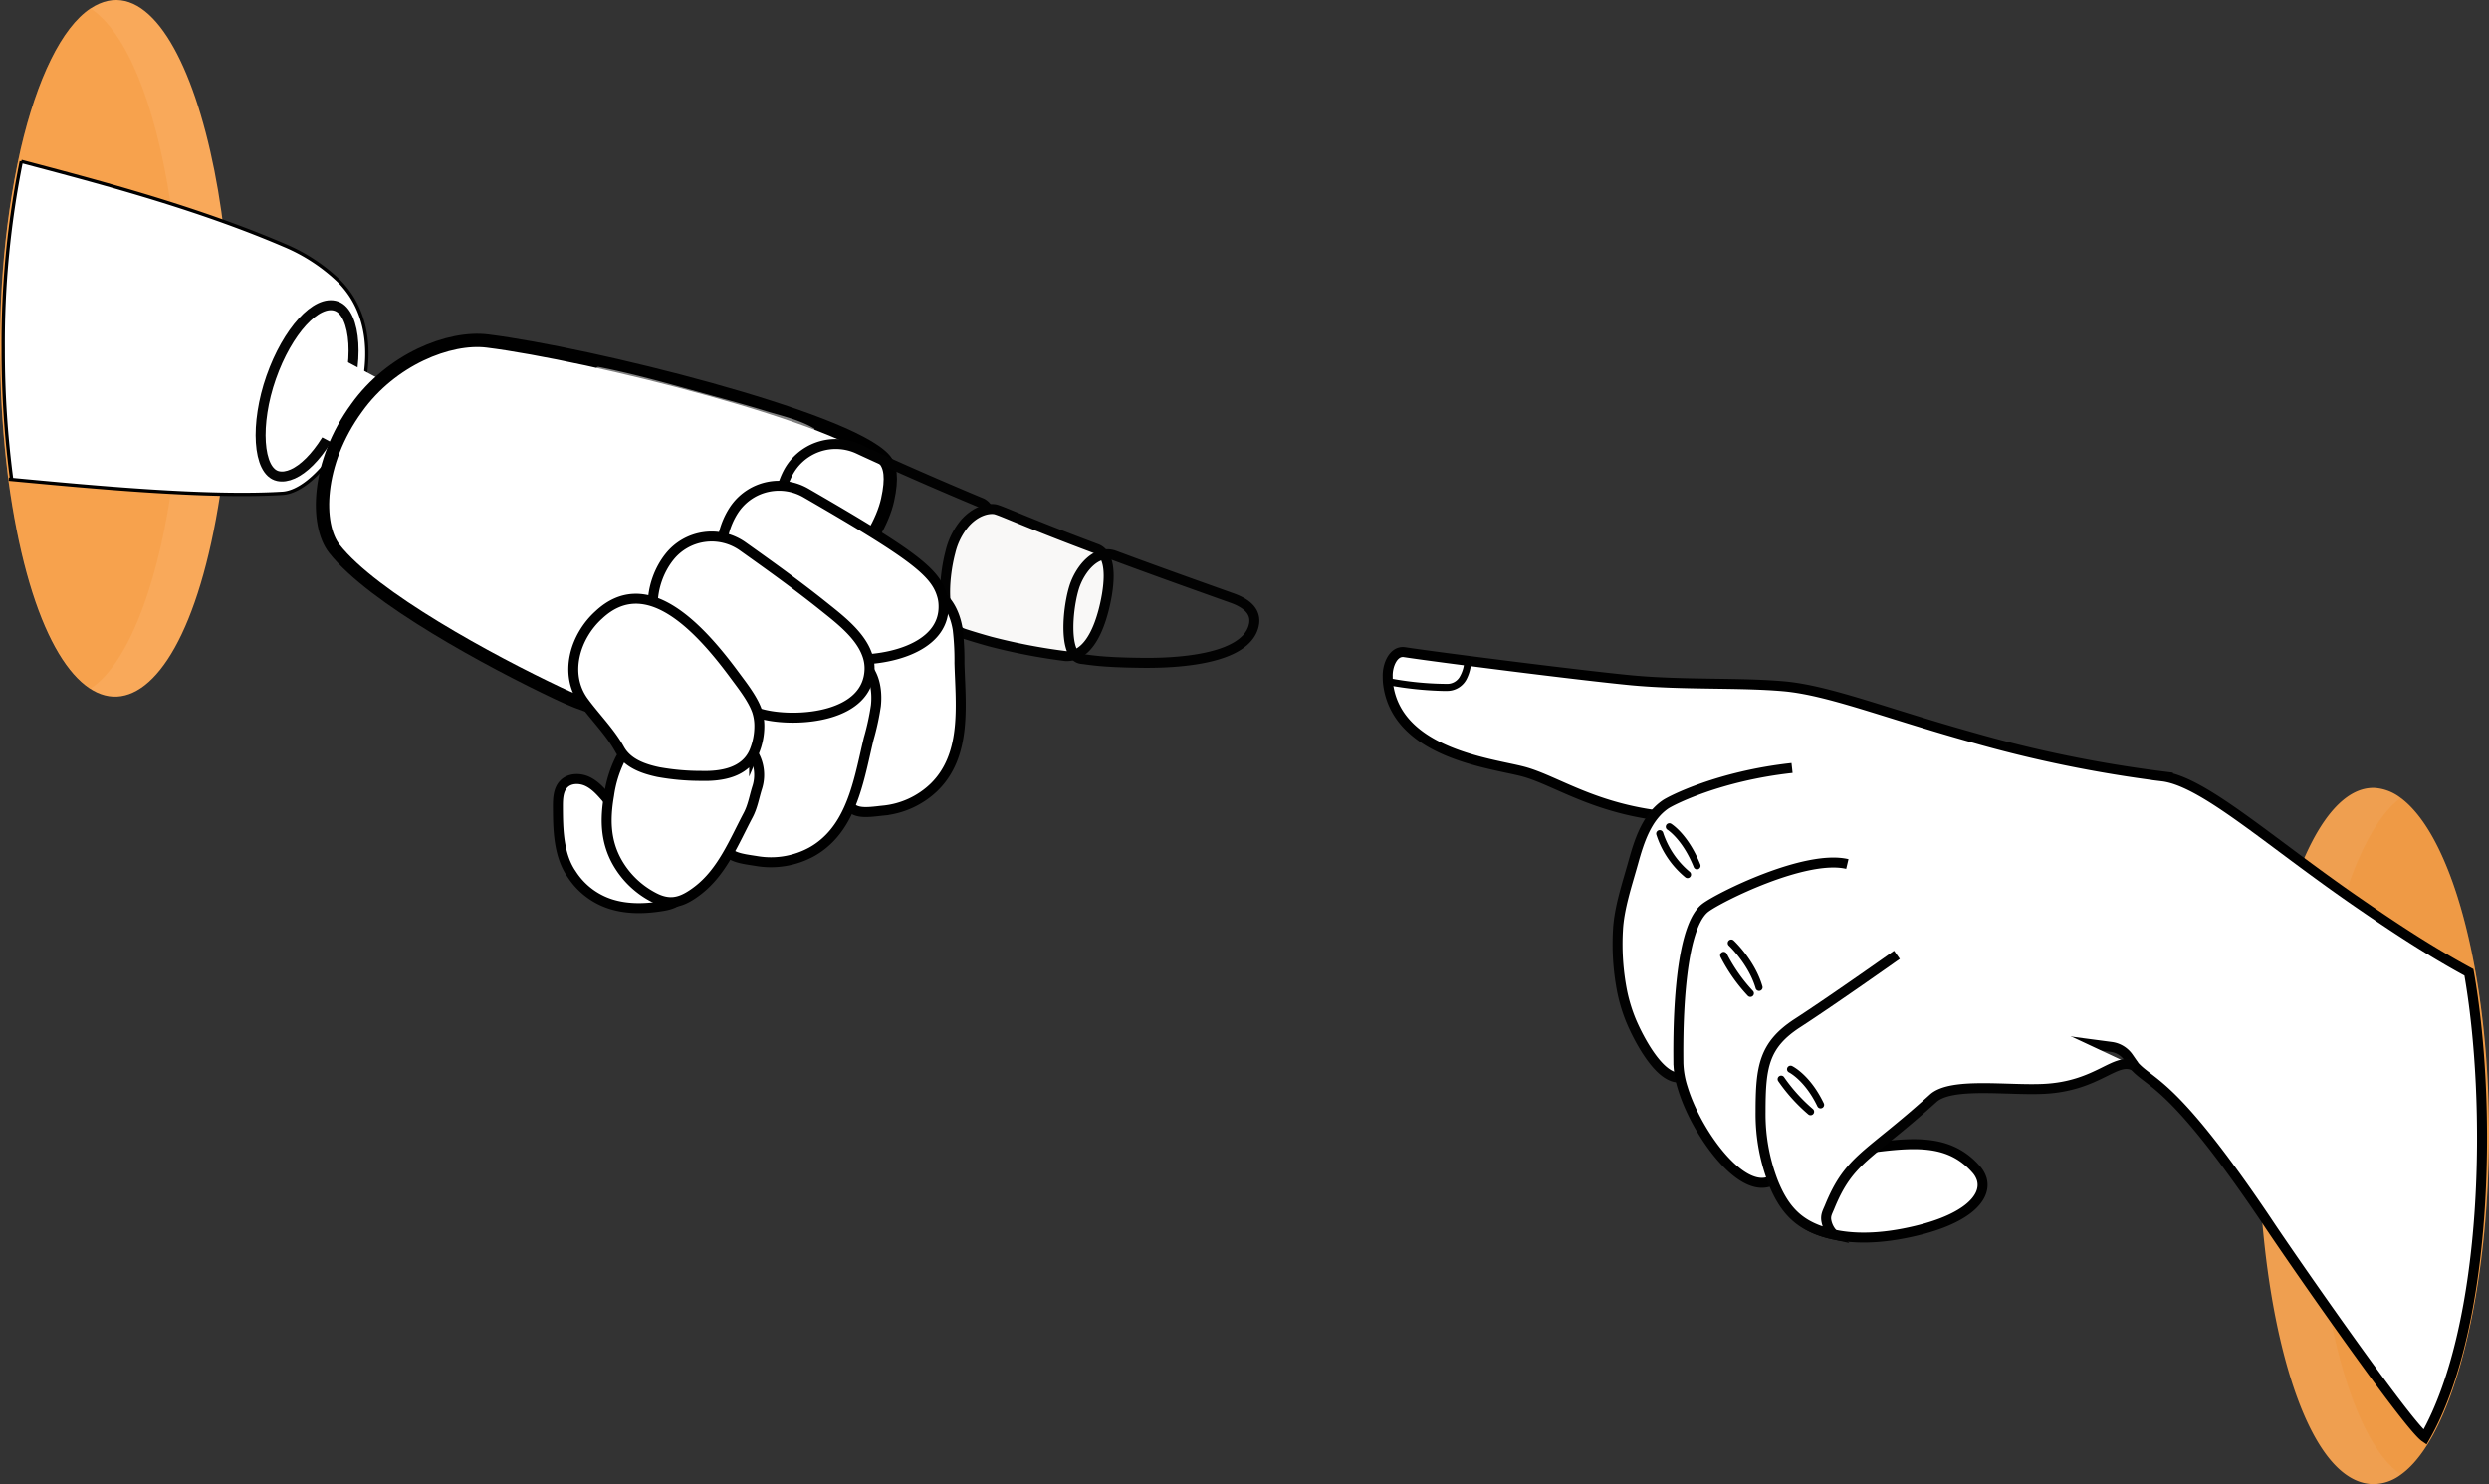 <?xml version="1.0" encoding="UTF-8"?>
<svg xmlns="http://www.w3.org/2000/svg" width="748.446" height="446.414" viewBox="0 0 748.446 446.414">
  <rect x="0" y="0" width="748.446" height="446.414" fill="#333333" stroke="none"/>
  <g id="ico_techmeetskrea" transform="translate(-26.293 -76.793)">
    <path id="Pfad_568" data-name="Pfad 568" d="M740.073,523.207a13.832,13.832,0,0,0,8.162-2.85c21.584-15.422,33.145-90.756,22.477-151.088-4.818-27.22-13.2-45.61-22.541-52.482a14.27,14.27,0,0,0-7.7-2.99c-7.367-.365-14.884,6.356-21.4,21.359C692.872,395.348,706.874,523.207,740.073,523.207Z" fill="#ef9f50"></path>
    <path id="Pfad_569" data-name="Pfad 569" d="M748.235,520.357c21.584-15.422,33.145-90.756,22.477-151.088-4.818-27.22-13.2-45.61-22.541-52.482-4.409,3.291-8.711,9.324-12.636,18.369C711.66,390.046,721.2,501.193,748.235,520.357Z" fill="#f18a19" opacity="0.2" style="mix-blend-mode: multiply;isolation: isolate"></path>
    <g id="Gruppe_385" data-name="Gruppe 385">
      <path id="Pfad_570" data-name="Pfad 570" d="M568.358,444.173s8.746,7.842,30.445,3.623c18.448-3.591,25.11-10.594,23.4-16.375a7.853,7.853,0,0,0-1.69-2.922c-10.7-12.134-25.914-6.568-49.137-4.219C570.664,428.974,569.006,439.9,568.358,444.173Z" fill="#fff" stroke="#000" stroke-miterlimit="10" stroke-width="3"></path>
      <g id="Gruppe_384" data-name="Gruppe 384">
        <path id="Pfad_571" data-name="Pfad 571" d="M443.741,282.876c2.949,20.583,31.017,23.489,40.469,25.972,10.753,2.815,23.716,13.126,50.212,13.98a7.464,7.464,0,0,1,4.764,1.925l17.734,16.132.011.011,30.7,27.929.656.591.3.28,8.464,7.689.01.011,5.743,5.227a7.394,7.394,0,0,0,4.044,1.86l39.286,5.216,15.045,1.99a7.475,7.475,0,0,1,5.13,3.129l1.193,1.721.022.032.226.312.107.14.28.43c4.947,5.539,11.507,4.571,39.727,46.5,6.595,10.011,42.3,61.494,47.62,65.15,19.351-33.948,20.091-101.051,13.228-139.839q-3.79-2.049-7.4-4.173c-8.915-5.216-17.25-10.776-25.961-16.777-26.918-18.519-46.384-36.468-58.784-37.995a378.831,378.831,0,0,1-57.267-11.744c-25.918-7.227-43.1-14.174-56.675-15.368s-29.833-.3-45.814-1.806c-15.381-1.472-58.685-6.981-68.129-8.443-3.4-.547-5.239,3.948-5.1,7.335A17.555,17.555,0,0,0,443.741,282.876Z" fill="#fff" stroke="#000" stroke-miterlimit="10" stroke-width="3"></path>
        <path id="Pfad_572" data-name="Pfad 572" d="M565.17,307.8c-21.842,2.384-36.261,9.7-38.107,10.977-5.61,3.868-7.895,11.126-9.627,17.364-1.828,6.577-4.3,13.8-4.623,20.53a73.948,73.948,0,0,0,1.318,18.6,49.007,49.007,0,0,0,2.752,8.841c1.594,3.751,6.748,14.324,12.295,16.418a5.031,5.031,0,0,0,2.21.35,4.908,4.908,0,0,0,2.753-1.105c.775-.6,5.409-5.494,11.71-12.242C562.2,370,583.867,352.425,583.867,352.425" fill="#fff" stroke="#020202" stroke-miterlimit="10" stroke-width="3"></path>
        <path id="Pfad_573" data-name="Pfad 573" d="M581.79,336.675c-12.553-2.977-38.546,10.018-42.665,13.145-8.746,6.631-8.172,41.528-8.14,46.725a26.986,26.986,0,0,0,1.339,7.608c4.393,14.464,20.039,35.578,28.957,26.035.478-.52,6.79-9.808,14.377-21.03,12.072-17.873,27.364-40.646,27.364-40.646" fill="#fff" stroke="#000" stroke-miterlimit="10" stroke-width="3"></path>
        <path id="Pfad_574" data-name="Pfad 574" d="M596.7,363.992s-19.594,13.866-29.842,20.5S555.7,397.753,555.7,411.317a56.753,56.753,0,0,0,3.819,21.119c3.544,8.777,8.28,13.541,18.143,15.692a7.776,7.776,0,0,1-2.154-4.018c-.349-1.741.317-2.713.966-4.3,5.962-14.611,11.539-14.937,31.13-32.662,5.4-4.888,22.122-2.315,33.183-2.83,16.586-.771,21.622-9.876,27.349-6.862h0" fill="#fff" stroke="#020202" stroke-miterlimit="10" stroke-width="3"></path>
      </g>
    </g>
    <g id="Gruppe_386" data-name="Gruppe 386">
      <path id="Pfad_575" data-name="Pfad 575" d="M443.571,280.684a18.1,18.1,0,0,0,.17,2.2,104.158,104.158,0,0,0,16.8,1.742c.362,0,.712,0,1.031-.01a6.562,6.562,0,0,0,5.855-3.815,13.374,13.374,0,0,0,1.286-5.122c-.712-.1-1.413-.181-2.1-.276a10.242,10.242,0,0,1-1.53,5.185,4.294,4.294,0,0,1-3.581,1.9A94.38,94.38,0,0,1,443.571,280.684Z"></path>
    </g>
    <g id="Gruppe_387" data-name="Gruppe 387">
      <path id="Pfad_576" data-name="Pfad 576" d="M536.59,338.282a1.065,1.065,0,0,0,.986-1.458c-3.61-9.026-8.549-12.125-8.758-12.252a1.062,1.062,0,0,0-1.111,1.811c.075.047,4.583,2.948,7.9,11.23A1.066,1.066,0,0,0,536.59,338.282Z"></path>
    </g>
    <g id="Gruppe_388" data-name="Gruppe 388">
      <path id="Pfad_577" data-name="Pfad 577" d="M555.238,374.852a1.039,1.039,0,0,0,.3-.043,1.063,1.063,0,0,0,.726-1.316c-2.264-7.82-8.405-13.592-8.666-13.834a1.063,1.063,0,0,0-1.447,1.557c.06.055,5.975,5.626,8.071,12.868A1.065,1.065,0,0,0,555.238,374.852Z"></path>
    </g>
    <g id="Gruppe_389" data-name="Gruppe 389">
      <path id="Pfad_578" data-name="Pfad 578" d="M533.728,340.922a1.063,1.063,0,0,0,.668-1.89,25.76,25.76,0,0,1-8-11.777,1.063,1.063,0,0,0-2.05.562,27.475,27.475,0,0,0,8.719,12.869A1.063,1.063,0,0,0,533.728,340.922Z"></path>
    </g>
    <g id="Gruppe_390" data-name="Gruppe 390">
      <path id="Pfad_579" data-name="Pfad 579" d="M573.749,410.18a1.061,1.061,0,0,0,.958-1.52c-4.061-8.51-9.3-11.107-9.52-11.213a1.062,1.062,0,0,0-.925,1.913c.074.037,4.825,2.459,8.527,10.215A1.062,1.062,0,0,0,573.749,410.18Z"></path>
    </g>
    <g id="Gruppe_391" data-name="Gruppe 391">
      <path id="Pfad_580" data-name="Pfad 580" d="M570.741,412.247a1.062,1.062,0,0,0,.7-1.863,50.49,50.49,0,0,1-8.636-9.545,1.063,1.063,0,1,0-1.791,1.145,51.8,51.8,0,0,0,9.031,10A1.061,1.061,0,0,0,570.741,412.247Z"></path>
    </g>
    <g id="Gruppe_392" data-name="Gruppe 392">
      <path id="Pfad_581" data-name="Pfad 581" d="M552.63,376.657a1.061,1.061,0,0,0,.765-1.8,49.643,49.643,0,0,1-7.838-11.169,1.063,1.063,0,0,0-1.913.927,50.9,50.9,0,0,0,8.22,11.714A1.054,1.054,0,0,0,552.63,376.657Z"></path>
    </g>
    <g id="Gruppe_393" data-name="Gruppe 393">
      <path id="Pfad_582" data-name="Pfad 582" d="M521.484,321.522c.84.138,1.648.255,2.434.361,3.73-4.506,7.619-7.056,11.54-7.577,10.319-1.381,20.074-3.528,25.323-4.686,1.669-.372,3.114-.691,3.39-.712a1.085,1.085,0,0,0,1-1.1,1.052,1.052,0,0,0-1.041-1.02,30.484,30.484,0,0,0-3.805.765c-5.217,1.147-14.919,3.283-25.142,4.654-4.707.627-9.256,3.687-13.538,9.1l-.149.2C521.484,321.511,521.484,321.511,521.484,321.522Z" fill="none"></path>
    </g>
    <g id="Gruppe_394" data-name="Gruppe 394">
      <path id="Pfad_583" data-name="Pfad 583" d="M529.178,400.53a5.031,5.031,0,0,0,2.21.35c-.988-5.812-.956-16.779,1.01-27.6,2.391-13.124,6.918-22.432,12.762-26.215,9.16-5.94,36.354-10.34,36.63-10.393a1.06,1.06,0,1,0-.34-2.093c-1.127.18-27.905,4.516-37.448,10.7-8.119,5.271-11.933,17.927-13.7,27.619C528.3,383.995,528.3,394.547,529.178,400.53Z" fill="none"></path>
    </g>
    <g id="Gruppe_395" data-name="Gruppe 395">
      <path id="Pfad_584" data-name="Pfad 584" d="M577.221,441.452a1.066,1.066,0,0,0,1.052,1.074h.01a1.074,1.074,0,0,0,1.063-1.063c.042-5.334,2.274-8.48,4.548-11.253,2.519-3.071,5.536-5.324,9.033-7.917l1.052-.787a.341.341,0,0,0,.063-.063c-.35.032-.712.074-1.073.116-1.009.117-2.04.234-3.082.351a42.982,42.982,0,0,0-7.64,6.95C579.845,431.793,577.274,435.427,577.221,441.452Z" fill="none"></path>
    </g>
    <g id="Gruppe_396" data-name="Gruppe 396">
      <path id="Pfad_585" data-name="Pfad 585" d="M554.342,410.742c0,9.138,1,16.248,3.05,21.71a6.456,6.456,0,0,0,1.987-.733c-1.956-5.229-2.912-12.1-2.912-20.977,0-13.655,3.252-20.977,12.422-27.959,5.292-4.038,28.118-17.746,28.352-17.884a1.061,1.061,0,0,0-1.1-1.817c-.935.563-23.155,13.9-28.542,18C557.933,388.458,554.342,396.492,554.342,410.742Z" fill="none"></path>
    </g>
    <path id="Pfad_586" data-name="Pfad 586" d="M28.793,221.008c11.592,85.945,51.105,86.718,63.688,4.528C104.337,148.555,82.014,60.667,53.507,79.33c-8.625,5.711-16.067,21.111-20.982,42.233C21.263,171.373,28.683,218.913,28.793,221.008Z" fill="#f9a95a"></path>
    <path id="Pfad_587" data-name="Pfad 587" d="M28.793,221.008c4.259,31.575,13.465,55.482,24.714,62.914,10.722-7.055,19.583-29.048,24.079-58.386C86.631,166.8,75.746,93.975,53.507,79.33c-8.625,5.711-16.067,21.111-20.982,42.233C21.263,171.373,28.683,218.913,28.793,221.008Z" fill="#f18a19" opacity="0.2" style="mix-blend-mode: multiply;isolation: isolate"></path>
    <g id="Gruppe_397" data-name="Gruppe 397">
      <path id="Pfad_588" data-name="Pfad 588" d="M29.8,220.995c-.3-.032-.592-.054-.882-.075.29.032.592.064.882.086,23.912,2.245,58.824,5.588,81.615,4.162,4.495-.377,9.776-4.539,14.336-10.733v-.011c10.671-14.382,15.974-37.211,4.119-51.288a23.458,23.458,0,0,0-1.646-1.795,53.444,53.444,0,0,0-16.282-10.7c-5.775-2.484-11.69-4.786-17.616-6.937-18.8-6.807-37.758-12-52.815-16.024-3.118-.828-6.076-1.613-8.818-2.344a276.54,276.54,0,0,0-5.431,56.3A296.955,296.955,0,0,0,29.8,220.995Z" fill="#fff" stroke="#000" stroke-miterlimit="10" stroke-width="1"></path>
    </g>
    <path id="Pfad_589" data-name="Pfad 589" d="M107.838,190.314c-4.887,13.925-4.086,28.34,2.066,29.687,5.371,1.176,13.471-5.968,19.15-20.022,5.529-13.683,4.337-29.017-1.606-31.1S112.726,176.388,107.838,190.314Z" fill="#fff" stroke="#050505" stroke-miterlimit="10" stroke-width="3"></path>
    <g id="Gruppe_400" data-name="Gruppe 400">
      <g id="Gruppe_399" data-name="Gruppe 399">
        <path id="Pfad_591" data-name="Pfad 591" d="M152,222.151c12.24,0,16.359-16.443,5.557-22.2l-26.884-14.331a11.792,11.792,0,1,0-11.1,20.811l26.884,14.332A11.745,11.745,0,0,0,152,222.151Z" fill="#fff"></path>
      </g>
    </g>
    <path id="Pfad_592" data-name="Pfad 592" d="M208.72,316.928c-1.684-1.957-3.437-3.968-5.762-5.073s-5.394-1.059-7.173.81c-1.642,1.725-1.734,4.374-1.728,6.763.019,7.111.192,14.733,4.288,20.523a21.82,21.82,0,0,0,11.658,8.8c4.989,1.56,10.364,1.424,15.518.567,2.1-.348,4.4-.971,5.5-2.8,1.433-2.383.081-5.434-1.389-7.793C223.826,329.4,215.879,325.245,208.72,316.928Z" fill="#fff" stroke="#000" stroke-miterlimit="10" stroke-width="3"></path>
    <path id="Pfad_593" data-name="Pfad 593" d="M126.8,241.81c11.565,14.8,47.1,33.963,67.425,43.571,7.12,3.362,14.825,6.157,22.787,5.839,12.856-.545,27.357-7.285,41.7-19.673,15.981-13.812,31.617-31.372,34.486-44.4,1.468-6.628.845-10.153-1.012-12.221-11.277-12.523-88.956-31.762-119.316-35.554-11.474-1.438-28.939,5.566-39.3,20.073C121.408,216.076,121.23,234.692,126.8,241.81Z" fill="#fff" stroke="#000" stroke-miterlimit="10" stroke-width="4"></path>
    <path id="Pfad_594" data-name="Pfad 594" d="M261.62,236.338,279.113,251.3c4.8,2.491,9.775,4.982,15.013,7.4,5.027,2.313,10.3,4.548,15.936,6.617.189.078.4.156.612.222,4.971,1.557,10.242-6.783,12.611-17.526,2.257-10.3,2.024-17.96-1.768-19.9-.156-.067-.323-.134-.49-.2-.011-.011-.022-.022-.033-.022h-.034c-22.375-9.363-36.665-16.1-36.665-16.1A16.215,16.215,0,0,0,263.21,219.1,23.362,23.362,0,0,0,261.62,236.338Z" fill="none" stroke="#020202" stroke-miterlimit="10" stroke-width="3"></path>
    <path id="Pfad_595" data-name="Pfad 595" d="M310.067,265.3c6.732,2.557,11.653-10.2,13.217-17.3,1.291-5.892,3.336-17.791-2.255-20.093a.066.066,0,0,0-.037-.019c-.01,0-.019-.01-.029-.01-4.924-1.66-11.367,3.946-13.956,12.951C303.809,251.954,303.816,262.931,310.067,265.3Z" fill="none"></path>
    <path id="Pfad_596" data-name="Pfad 596" d="M316.179,267.41q3.852,1.251,7.94,2.38a176.525,176.525,0,0,0,22.631,4.348,5.068,5.068,0,0,0,.578,0c2.98-.078,7.651-2.091,10.7-13.323,1.568-5.827,3.537-17.081-2.157-18.994-22.642-8.5-28.892-11.655-30.538-11.877-2.48-.3-6.072.889-9.052,4.381a21.1,21.1,0,0,0-4.2,8.519C310.073,250.439,308.683,265.019,316.179,267.41Z" fill="#f9f8f7" stroke="#020202" stroke-miterlimit="10" stroke-width="3"></path>
    <path id="Pfad_597" data-name="Pfad 597" d="M281.526,305.665c-.167,3.2-.334,6.417-.5,9.62-.367,7.184,5.816,5.838,10.976,5.316a25.588,25.588,0,0,0,15.191-7.04,24.15,24.15,0,0,0,1.846-2.035c7.818-9.7,6.083-23.532,5.761-35.264a80.227,80.227,0,0,0-.523-10.142c-.779-4.9-3.247-9.9-7.618-11.444-3.492-1.234-7.851.757-10.665,2.758-4.115,2.936-12.288,12.044-14.279,18.072-2.146,6.539.745,12.121.389,18.994C281.915,298.226,281.715,301.94,281.526,305.665Z" fill="#fff" stroke="#000" stroke-miterlimit="10" stroke-width="3"></path>
    <path id="Pfad_598" data-name="Pfad 598" d="M271.864,265.209c1.678-3.688,7.029-5.254,10.275-7.071,3.662-2.049,7.4-3.992,11.216-5.729,2.2-1,4.795-2.442,7.258-2.6,7.747-.5,12.874,7.848,12.249,13.678-.747,6.969-6.44,11.657-11.941,14.048-4.4,1.915-17.56,4.683-25.029-1.134-2.968-2.312-5.395-6.678-4.317-10.409A5.7,5.7,0,0,1,271.864,265.209Z" fill="none"></path>
    <path id="Pfad_599" data-name="Pfad 599" d="M250.7,258.046c5.494,3.648,11.71,6.906,16.837,11.021,4.026,3.236,6.962,5.1,12.344,5.816,10.42,1.379,31.061-2.224,30.115-16.548a10.8,10.8,0,0,0-.467-2.547c-2.081-7.112-9.535-12.558-40.824-30.671a16.193,16.193,0,0,0-21.208,4.371c-.178.233-.345.478-.511.734C241.413,238.751,241.513,251.952,250.7,258.046Z" fill="#fff" stroke="#000" stroke-miterlimit="10" stroke-width="3"></path>
    <path id="Pfad_600" data-name="Pfad 600" d="M253.9,335.8a25.5,25.5,0,0,0,16.5-2.8,22.729,22.729,0,0,0,3.726-2.6c8.852-7.506,10.765-20.54,13.389-31.394a76.94,76.94,0,0,0,2.158-9.92c.544-4.948-.534-10.409-4.349-13.044-3.047-2.113-7.773-1.335-11.02-.134-4.182,1.546-12.723,6.94-17.049,11.821A15.946,15.946,0,0,0,255.8,289.6c-3.792,5.738-2.457,11.888-4.615,18.427q-3.235,9.893-6.494,19.784C242.458,334.635,248.786,334.958,253.9,335.8Z" fill="#fff" stroke="#000" stroke-miterlimit="10" stroke-width="3"></path>
    <path id="Pfad_601" data-name="Pfad 601" d="M249.155,281.415c2.01-3.518,7.483-4.584,10.883-6.094,3.835-1.7,7.732-3.294,11.7-4.671,2.28-.792,5-1.989,7.466-1.921,7.76.213,9.977,9.6,9.524,15.446-.448,5.769-4.264,10.423-12.857,12.09-12.831,2.49-24.33-1-27.394-4.448-2.5-2.812-1.1-6.035.321-9.65A5.654,5.654,0,0,1,249.155,281.415Z" fill="none"></path>
    <path id="Pfad_602" data-name="Pfad 602" d="M228.746,272.336c5.127,4.137,11.01,7.952,15.736,12.522,3.715,3.592,6.462,5.716,11.766,6.929,10.243,2.335,31.128.656,31.517-13.7a11.954,11.954,0,0,0-.745-4.437c-2.136-6.006-8.486-10.776-13.067-14.458-7.885-6.316-16.014-12.144-24.244-17.993a16.207,16.207,0,0,0-22.1,3.08C221.262,252.263,220.161,265.419,228.746,272.336Z" fill="#fff" stroke="#000" stroke-miterlimit="10" stroke-width="3"></path>
    <path id="Pfad_603" data-name="Pfad 603" d="M211.932,336.214a26.786,26.786,0,0,0,11.009,10.532c4.471,2.324,7.785,1.579,11.533-.923.522-.345,1.067-.734,1.612-1.157,7.4-5.649,10.965-14.735,15.191-22.708,1.357-2.581,1.8-5.361,2.647-8.085a12.467,12.467,0,0,0-3.069-12.867c-3.1-2.992-8.452-4.17-12.211-4.4-5.483-.356-17.771,1.334-22.364,4.5a12.025,12.025,0,0,0-3.57,4.181,35.272,35.272,0,0,0-3.258,10.643C208.217,323.058,208.251,329.731,211.932,336.214Z" fill="#fff" stroke="#000" stroke-miterlimit="10" stroke-width="3"></path>
    <path id="Pfad_604" data-name="Pfad 604" d="M216.339,294.508c2.849-2.881,8.412-2.5,12.086-3.084,4.144-.658,8.319-1.191,12.5-1.5,2.407-.178,5.322-3.412,7.688-2.711,7.443,2.206,8.651,14.282,5.709,19.355-2.491,4.3-6.747,8.429-16.858,8.429-16.875,0-23.882-6.322-24.312-11.132-.334-3.747.34-5.6,2.64-8.723A5.713,5.713,0,0,1,216.339,294.508Z" fill="none"></path>
    <path id="Pfad_605" data-name="Pfad 605" d="M201.812,287.828c3.481,4.759,7.929,9.163,10.8,14.334,2.324,4.2,7.04,5.894,11.666,6.873a71.652,71.652,0,0,0,12.9,1.146c6.028.166,13.145-.968,15.869-7.173a19.994,19.994,0,0,0,1.58-7.741v-.011a14.375,14.375,0,0,0-.69-4.57c-1.268-3.692-4.437-7.7-6.75-10.832-11.333-15.384-26.84-31.172-40.814-18.127C199.221,268.155,195.74,279.52,201.812,287.828Z" fill="#fff" stroke="#000" stroke-miterlimit="10" stroke-width="3"></path>
    <path id="Pfad_606" data-name="Pfad 606" d="M346.654,274.126a.308.308,0,0,0,.1.01c2.915.16,8.028-1.34,11.273-13.321,1.578-5.83,3.545-17.087-2.151-18.99-4.509-1.641-10.152,3.311-12.229,10.352C341.515,259.385,339.151,273.33,346.654,274.126Z" fill="none"></path>
    <path id="Pfad_607" data-name="Pfad 607" d="M351.532,274.994c2.669.289,5.749,1.034,18.26,1.168,10.387.122,30.549-.956,33.4-10.81.044-.177.089-.355.133-.533.935-4.3-2.569-6.717-6.539-8.13-14.468-5.16-24.955-8.919-35.331-12.789-5.393-1.99-10.386,3.937-12.166,9.575a34.489,34.489,0,0,0-.923,3.837C347.039,264.374,346.939,274.483,351.532,274.994Z" fill="none" stroke="#020202" stroke-miterlimit="10" stroke-width="3"></path>
    <path id="Pfad_608" data-name="Pfad 608" d="M121.838,158.673a.413.413,0,0,1,.207.764c-3.864,2.268-7.868,4.4-10.97,7.7-3.281,3.49-4.767,7.269-6.665,11.557-.287.649-1.294.294-1.288-.349C103.2,169.087,112.6,158.938,121.838,158.673Z" fill="#fff"></path>
    <path id="Pfad_609" data-name="Pfad 609" d="M291.014,255.954c2.343-.04,4.59.687,6.966.47a61.96,61.96,0,0,0,7.307-1.533.555.555,0,0,1,.536.92c-3.249,4.167-11.359,5.5-15.605,2.064C289.423,257.23,290.115,255.969,291.014,255.954Z" fill="#fff" opacity="0.5"></path>
    <path id="Pfad_610" data-name="Pfad 610" d="M260.855,272.981c3.174.266,6.009,1.688,9.283,1.773,3.194.082,6.21-.914,9.358-1.015a.5.5,0,0,1,.348.84c-4.4,4.044-15.291,4.133-19.627-.058A.911.911,0,0,1,260.855,272.981Z" fill="#fff" opacity="0.5"></path>
    <path id="Pfad_611" data-name="Pfad 611" d="M228.165,294.6c3.35,1.471,6.693,3.017,10.242,3.459a38.957,38.957,0,0,0,9.868-.17c.292-.031.332.389.16.607-3.95,5.008-18.005,2.638-21.109-2.433C226.964,295.473,227.482,294.3,228.165,294.6Z" fill="#fff" opacity="0.5"></path>
    <path id="Pfad_612" data-name="Pfad 612" d="M206.324,187.176c11.27,2.206,22.5,5.452,33.574,8.5,5.4,1.485,10.827,2.944,16.175,4.6,4.945,1.535,10.57,2.73,15.012,5.4a.307.307,0,0,1-.154.568c-4.856-.022-9.95-1.8-14.665-2.945-5.762-1.4-11.476-3.065-17.178-4.689-11.046-3.147-22.334-6.2-33.113-10.169A.657.657,0,0,1,206.324,187.176Z" fill="#fff" opacity="0.5"></path>
  </g>
</svg>
